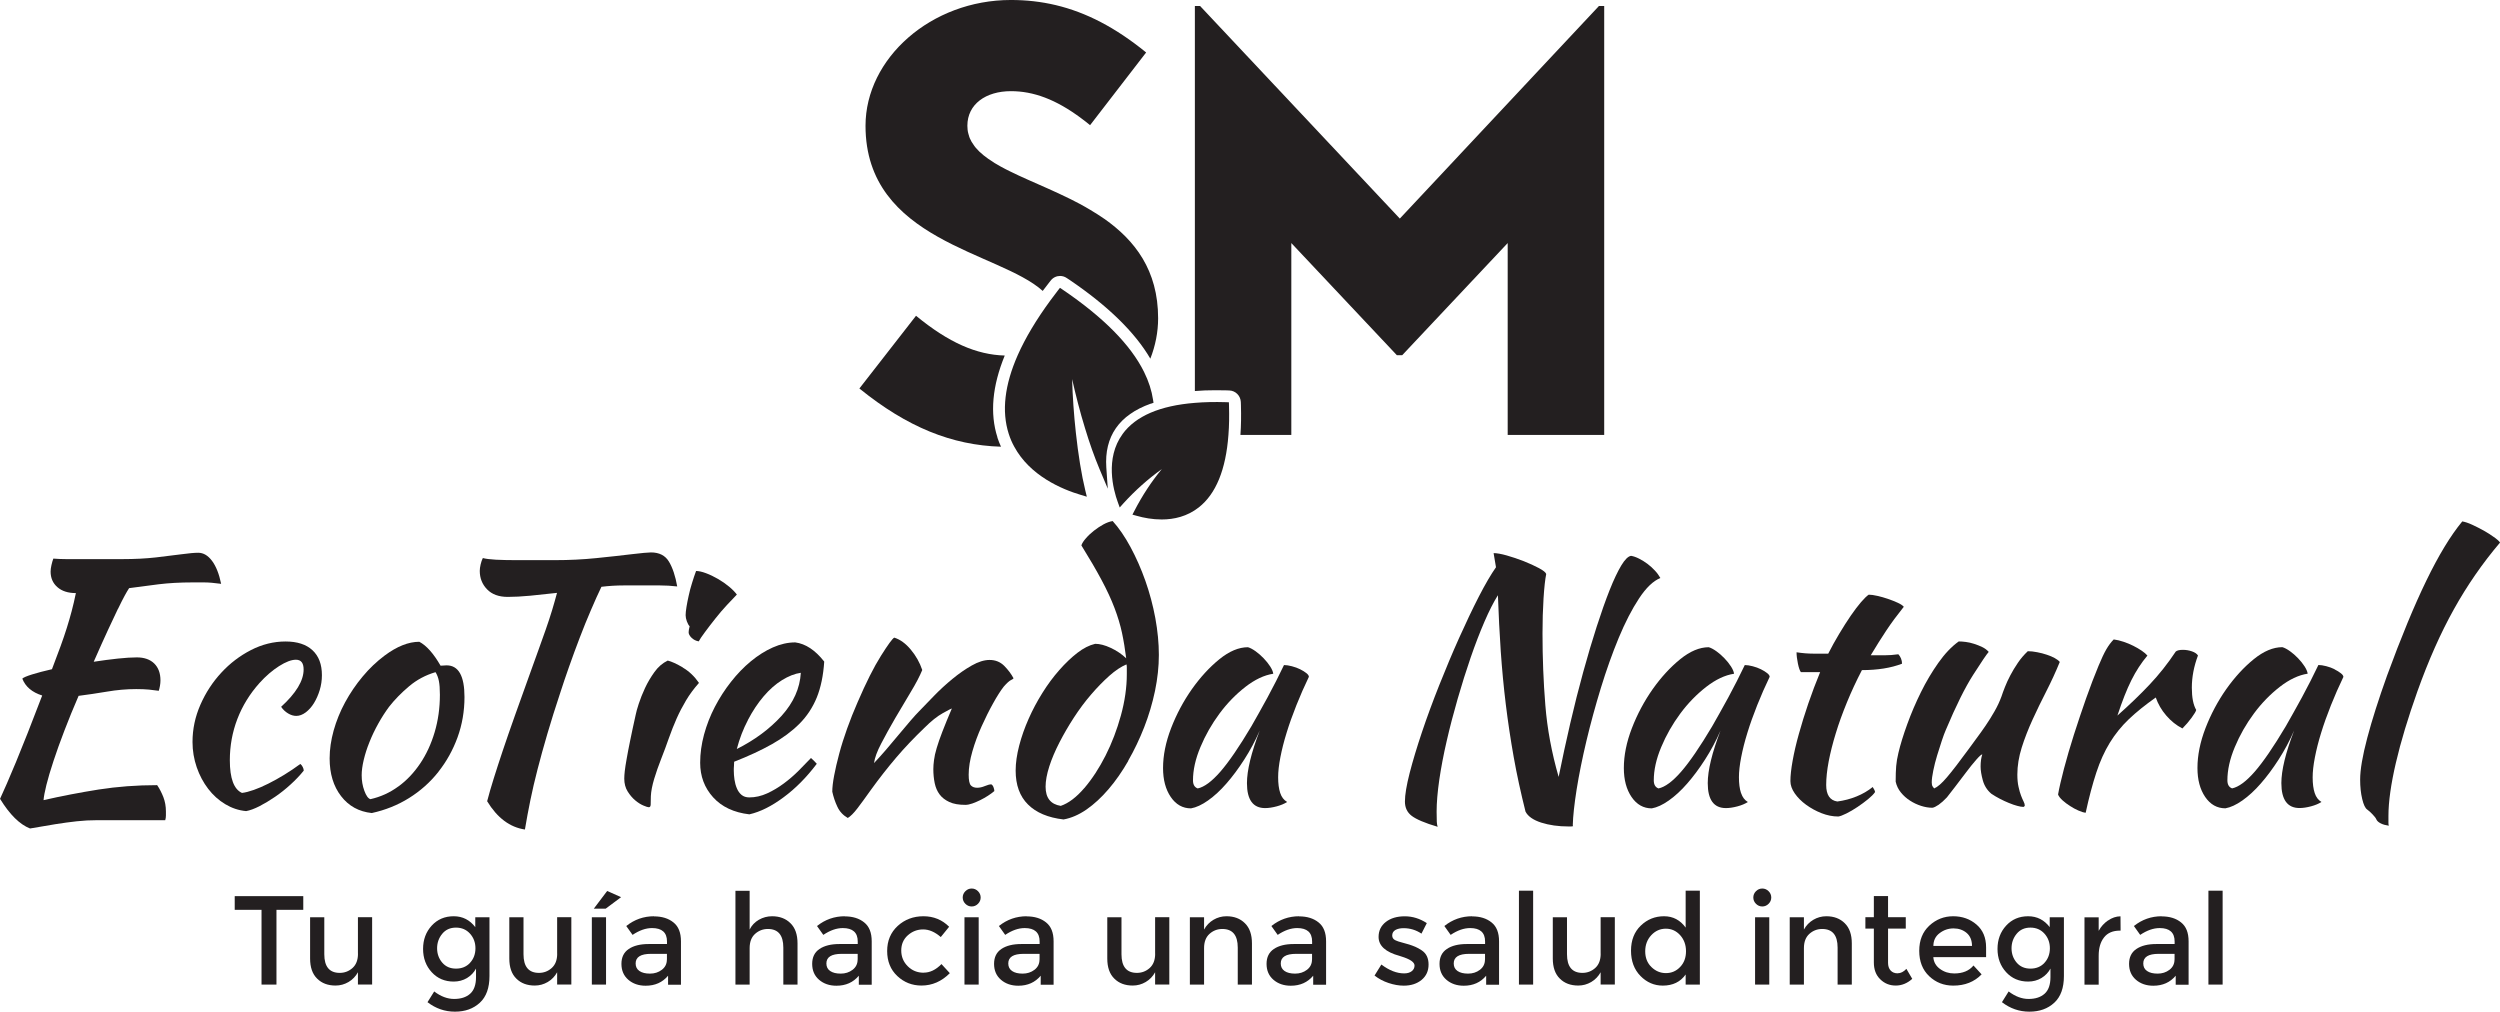<svg xmlns="http://www.w3.org/2000/svg" id="Layer_2" data-name="Layer 2" viewBox="0 0 440.11 178.1"><defs><style>      .cls-1, .cls-2 {        fill: #231f20;      }      .cls-2 {        fill-rule: evenodd;      }    </style></defs><g id="Layer_1-2" data-name="Layer 1"><g><path class="cls-2" d="M20.77,107.2c.47-.98.86-1.75,1.16-2.3.3-.55.56-1,.8-1.36,1.66-.23,3.39-.46,5.19-.68,1.8-.22,3.79-.33,5.96-.33h2.05c.77,0,1.77.08,3,.25-.36-1.74-.89-3.09-1.6-4.04-.71-.95-1.52-1.43-2.43-1.43-.67,0-1.64.09-2.91.26-1.27.17-2.78.36-4.54.56-1.76.2-3.73.3-5.9.3h-9.88c-.73,0-1.49-.03-2.28-.09-.12.32-.23.7-.33,1.14-.1.44-.15.82-.15,1.14,0,1.12.39,2.04,1.19,2.74.79.7,1.88,1.05,3.26,1.05-.24,1.15-.48,2.21-.74,3.17-.26.97-.54,1.96-.86,2.97-.32,1.01-.68,2.09-1.1,3.23-.42,1.15-.92,2.49-1.51,4.03-1.38.32-2.55.62-3.5.92-.95.3-1.52.54-1.72.74.55,1.42,1.72,2.41,3.5,2.97-1.86,4.87-3.39,8.77-4.6,11.68-1.21,2.91-2.15,5.08-2.82,6.51,1.7,2.77,3.46,4.51,5.28,5.22,1.66-.29,3.15-.55,4.48-.76,1.32-.21,2.58-.38,3.77-.51,1.19-.13,2.36-.19,3.53-.19h12.02c.08-.27.12-.54.12-.81v-.75c0-.88-.15-1.71-.44-2.48-.3-.77-.66-1.48-1.1-2.13-3.6,0-7.03.26-10.3.77-3.26.52-6.5,1.14-9.7,1.87.04-.59.21-1.48.5-2.67.3-1.19.71-2.6,1.25-4.22.53-1.63,1.18-3.42,1.93-5.38.75-1.96,1.58-3.99,2.49-6.09,1.58-.2,3.24-.45,4.98-.74,1.74-.3,3.46-.45,5.16-.45.87,0,1.62.03,2.25.09.63.06,1.21.13,1.72.21.08-.24.15-.52.21-.86.06-.34.09-.66.09-.98,0-1.26-.37-2.25-1.1-2.97-.73-.71-1.75-1.07-3.06-1.07-.91,0-2.03.07-3.35.21-1.33.14-2.74.33-4.24.56.99-2.25,1.83-4.12,2.52-5.61.69-1.5,1.28-2.74,1.75-3.72Z"></path><path class="cls-2" d="M49.49,124.43c.32.47.72.86,1.22,1.16.49.3.98.44,1.45.44.55,0,1.11-.21,1.66-.62.55-.42,1.04-.96,1.45-1.63.41-.67.75-1.43,1.01-2.28.26-.85.39-1.73.39-2.64,0-1.9-.55-3.36-1.66-4.39-1.11-1.03-2.69-1.54-4.75-1.54s-4.12.5-6.08,1.51c-1.96,1.01-3.7,2.33-5.22,3.98-1.52,1.64-2.75,3.52-3.68,5.64-.93,2.12-1.39,4.3-1.39,6.56,0,1.54.25,3.03.74,4.45.49,1.42,1.17,2.69,2.02,3.8.85,1.11,1.85,2.01,3,2.7,1.15.69,2.37,1.1,3.68,1.22.67-.12,1.45-.41,2.34-.86.89-.46,1.81-1.01,2.76-1.66.95-.65,1.86-1.37,2.73-2.17.87-.79,1.64-1.6,2.31-2.43,0-.2-.06-.42-.18-.65-.12-.24-.26-.41-.42-.53-.91.67-1.85,1.31-2.82,1.9-.97.59-1.91,1.12-2.82,1.57-.91.46-1.76.82-2.55,1.1-.79.28-1.48.46-2.08.53-1.42-.63-2.14-2.55-2.14-5.76,0-2.53.44-4.95,1.33-7.27.89-2.31,2.19-4.42,3.89-6.32,1.11-1.23,2.25-2.21,3.44-2.97,1.19-.75,2.17-1.13,2.97-1.13.91,0,1.36.57,1.36,1.72,0,1.98-1.33,4.17-3.98,6.59Z"></path><path class="cls-2" d="M77.17,135.88c1.44-1.82,2.57-3.85,3.38-6.08.81-2.23,1.22-4.6,1.22-7.09,0-3.72-1.05-5.58-3.15-5.58-.2,0-.38.01-.53.03-.16.02-.34.03-.53.03-1.23-2.14-2.47-3.54-3.74-4.21-1.9,0-3.94.81-6.11,2.43-1.38,1.03-2.67,2.25-3.86,3.68-1.19,1.42-2.22,2.94-3.09,4.54-.87,1.6-1.54,3.26-2.02,4.96-.47,1.7-.71,3.34-.71,4.92,0,2.69.67,4.91,2.02,6.65,1.34,1.74,3.14,2.73,5.4,2.97,2.37-.52,4.56-1.39,6.56-2.64,2-1.25,3.72-2.78,5.16-4.6ZM70.11,138.46c-1.48,1.09-3.12,1.83-4.9,2.23-.4-.12-.75-.61-1.07-1.48-.32-.87-.47-1.78-.47-2.73,0-.79.12-1.69.36-2.7.24-1.01.57-2.06,1.01-3.14.43-1.09.95-2.17,1.54-3.23.59-1.07,1.23-2.06,1.9-2.97.99-1.27,2.17-2.47,3.53-3.62,1.36-1.15,2.92-1.98,4.66-2.49.28.44.47.95.59,1.54.12.59.18,1.4.18,2.43,0,2.33-.31,4.53-.92,6.59-.61,2.06-1.46,3.9-2.55,5.52-1.09,1.62-2.37,2.98-3.86,4.06Z"></path><path class="cls-2" d="M109.75,103.06h6.41c1.01,0,2.03.06,3.06.18-.32-1.82-.8-3.27-1.45-4.36-.65-1.09-1.71-1.63-3.17-1.63-.51,0-1.66.11-3.44.32-1.78.22-3.84.44-6.17.68-2.33.24-4.78.36-7.33.36h-6.85c-1.35,0-2.52-.03-3.53-.08-1.01-.06-1.77-.15-2.28-.29-.16.32-.29.7-.39,1.13-.1.44-.15.81-.15,1.13,0,1.27.42,2.35,1.28,3.24.85.89,2.07,1.34,3.65,1.34,1.15,0,2.46-.07,3.95-.21,1.48-.14,3.06-.31,4.72-.5-.24.91-.53,1.92-.86,3.03-.34,1.11-.71,2.25-1.13,3.44-.42,1.19-.84,2.38-1.28,3.59-.44,1.21-.85,2.36-1.25,3.47-1.07,2.97-2.02,5.62-2.85,7.95-.83,2.33-1.55,4.42-2.17,6.26-.61,1.84-1.15,3.48-1.6,4.93-.45,1.44-.84,2.78-1.16,4.01,1.78,2.93,4,4.59,6.65,4.98.28-1.67.59-3.37.95-5.12s.78-3.58,1.28-5.5c.49-1.92,1.07-4,1.72-6.22.65-2.22,1.41-4.64,2.28-7.26.43-1.35.95-2.87,1.54-4.55.59-1.69,1.22-3.38,1.87-5.09.65-1.71,1.31-3.34,1.99-4.91.67-1.57,1.28-2.92,1.84-4.08,1.31-.16,2.6-.24,3.89-.24Z"></path><path class="cls-2" d="M121.41,110.24c-.12.47-.18.83-.18,1.07,0,.32.18.64.53.98.36.34.77.54,1.25.62.16-.32.51-.85,1.07-1.6.55-.75,1.17-1.55,1.84-2.4.67-.85,1.36-1.66,2.08-2.43.71-.77,1.28-1.37,1.72-1.81-.32-.43-.77-.9-1.36-1.39-.59-.49-1.25-.95-1.96-1.36-.71-.41-1.41-.75-2.11-1.01-.69-.26-1.28-.39-1.75-.39-.24.63-.47,1.34-.71,2.11-.24.77-.44,1.51-.59,2.23-.16.71-.29,1.38-.39,1.99-.1.61-.15,1.1-.15,1.45,0,.32.07.67.21,1.07.14.4.31.69.5.89Z"></path><path class="cls-2" d="M120.22,117.51c-1.11-.65-2-1.06-2.67-1.22-.91.44-1.69,1.11-2.34,2.02-.65.91-1.21,1.85-1.66,2.82-.45.97-.82,1.89-1.1,2.76-.28.87-.46,1.5-.53,1.9-.4,1.78-.72,3.3-.98,4.57-.26,1.27-.47,2.34-.62,3.23-.16.89-.27,1.6-.33,2.14-.06.53-.09.98-.09,1.34,0,.87.2,1.62.59,2.25.39.63.84,1.16,1.33,1.57.49.42.98.72,1.45.92.47.2.79.3.95.3.2,0,.31-.15.33-.44.02-.3.03-.8.03-1.51.04-.87.24-1.89.59-3.06.36-1.17.75-2.3,1.19-3.41.51-1.31.98-2.55,1.39-3.74.42-1.19.87-2.33,1.36-3.44.49-1.11,1.05-2.17,1.66-3.2.61-1.03,1.37-2.06,2.28-3.09-.79-1.15-1.74-2.05-2.85-2.7Z"></path><path class="cls-2" d="M142.77,133.44c-.63.67-1.36,1.42-2.17,2.23-.81.81-1.68,1.56-2.61,2.25-.93.69-1.91,1.28-2.94,1.75-1.03.47-2.08.71-3.14.71-.55,0-1.01-.15-1.36-.44-.36-.3-.63-.68-.83-1.16-.2-.47-.34-.99-.42-1.54-.08-.55-.12-1.09-.12-1.6,0-.28,0-.54.03-.8.02-.26.03-.5.03-.74,2.53-.99,4.75-2.02,6.65-3.09,1.9-1.07,3.51-2.26,4.84-3.59,1.32-1.32,2.34-2.87,3.06-4.63.71-1.76,1.15-3.87,1.31-6.32-1.58-2.02-3.28-3.14-5.1-3.38-1.31,0-2.62.3-3.95.89-1.33.59-2.61,1.4-3.86,2.43-1.25,1.03-2.41,2.23-3.5,3.62-1.09,1.38-2.04,2.86-2.85,4.42-.81,1.56-1.44,3.18-1.9,4.87-.45,1.68-.68,3.33-.68,4.96,0,2.37.76,4.4,2.28,6.08,1.52,1.68,3.65,2.68,6.38,3,1.9-.43,3.91-1.43,6.02-3,2.12-1.56,4.06-3.53,5.85-5.9-.28-.32-.61-.65-1.01-1.01ZM131.67,126.74c.83-1.58,1.75-2.97,2.76-4.15,1.01-1.19,2.09-2.14,3.23-2.85,1.15-.71,2.25-1.15,3.32-1.3-.16,2.73-1.29,5.25-3.38,7.57-2.1,2.31-4.73,4.26-7.89,5.85.47-1.82,1.13-3.52,1.96-5.1Z"></path><path class="cls-2" d="M174.9,138.58c-.1-.26-.23-.42-.39-.5-.28,0-.65.1-1.13.3-.47.2-.93.3-1.36.3-.47,0-.84-.14-1.1-.41-.26-.28-.39-.91-.39-1.9,0-1.23.22-2.59.65-4.09.43-1.5.98-2.98,1.63-4.42.65-1.44,1.32-2.79,2.02-4.04.69-1.25,1.31-2.22,1.87-2.94.55-.63.98-1.02,1.28-1.16.3-.14.44-.25.44-.33-.4-.75-.94-1.47-1.63-2.17-.69-.69-1.55-1.04-2.58-1.04-.95,0-2,.33-3.14.98-1.15.65-2.28,1.44-3.41,2.37-1.13.93-2.21,1.92-3.23,2.97-1.03,1.05-1.92,1.97-2.67,2.76-.36.36-.85.9-1.48,1.63-.63.73-1.32,1.54-2.05,2.43-.73.89-1.48,1.78-2.25,2.67-.77.89-1.47,1.67-2.11,2.34.12-.91.54-2.07,1.28-3.47.73-1.4,1.55-2.89,2.46-4.45.91-1.56,1.82-3.1,2.73-4.6.91-1.5,1.58-2.79,2.02-3.86-.44-1.31-1.11-2.5-2.02-3.59-.91-1.09-1.88-1.79-2.91-2.11-.32.16-1.1,1.23-2.34,3.2-1.25,1.98-2.62,4.71-4.12,8.19-.67,1.54-1.29,3.08-1.84,4.63-.55,1.54-1.02,3.02-1.39,4.42-.38,1.4-.67,2.68-.89,3.83-.22,1.15-.33,2.1-.33,2.85.2.91.49,1.79.89,2.64.39.85,1.01,1.51,1.84,1.99.47-.28,1.04-.84,1.69-1.69.65-.85,1.41-1.89,2.28-3.12,1.54-2.14,3.06-4.07,4.54-5.81,1.48-1.74,3.15-3.5,5.01-5.28,1.15-1.15,2.21-2,3.2-2.55.99-.55,1.52-.83,1.6-.83-.67,1.58-1.23,2.94-1.66,4.06-.44,1.13-.77,2.1-1.01,2.91-.24.81-.4,1.51-.47,2.11-.08.59-.12,1.13-.12,1.6,0,.87.08,1.69.24,2.46.16.77.44,1.43.86,1.99.41.56.99,1,1.72,1.34.73.34,1.67.5,2.82.5.36,0,.76-.08,1.22-.24.45-.16.92-.36,1.39-.59.48-.24.93-.49,1.36-.77.43-.28.81-.55,1.13-.83,0-.2-.05-.42-.15-.68Z"></path><path class="cls-2" d="M198.61,133.92c1.07-1.86,2.01-3.83,2.82-5.9.81-2.08,1.44-4.2,1.9-6.38.45-2.17.68-4.29.68-6.35s-.21-4.21-.62-6.47c-.42-2.25-1-4.44-1.75-6.56-.75-2.12-1.62-4.09-2.61-5.93-.99-1.84-2.04-3.37-3.15-4.6-.51.08-1.06.28-1.63.59-.57.32-1.13.68-1.66,1.1-.53.42-1.01.86-1.42,1.34-.42.47-.68.89-.8,1.25,1.42,2.29,2.61,4.33,3.56,6.11.95,1.78,1.71,3.42,2.28,4.93.57,1.5,1.01,2.96,1.31,4.36.3,1.4.54,2.9.74,4.48-.79-.75-1.7-1.36-2.73-1.84-1.03-.48-1.94-.71-2.73-.71-1.03.24-2.08.77-3.15,1.6-1.07.83-2.13,1.84-3.17,3.03-1.05,1.19-2.04,2.52-2.97,4.01-.93,1.48-1.74,3.01-2.43,4.57-.69,1.56-1.25,3.14-1.66,4.72-.41,1.58-.62,3.05-.62,4.39,0,2.53.72,4.52,2.17,5.96,1.44,1.44,3.53,2.32,6.26,2.64,1.34-.24,2.69-.82,4.04-1.75,1.34-.93,2.64-2.13,3.89-3.59,1.25-1.46,2.4-3.12,3.47-4.98ZM190.89,138.73c-1.39,1.62-2.77,2.67-4.15,3.14-1.78-.28-2.67-1.4-2.67-3.38,0-1.03.22-2.21.65-3.56.43-1.34,1.03-2.75,1.78-4.21.75-1.46,1.6-2.93,2.55-4.39.95-1.46,1.96-2.82,3.03-4.06,1.07-1.25,2.14-2.34,3.2-3.29,1.07-.95,2.08-1.62,3.03-2.02.04.16.06.32.06.47v1.25c0,2.33-.35,4.76-1.04,7.27-.69,2.51-1.59,4.87-2.7,7.06-1.11,2.19-2.35,4.1-3.74,5.73Z"></path><path class="cls-2" d="M226.56,141.16c-.55-.32-.95-.84-1.19-1.57-.24-.73-.36-1.65-.36-2.76,0-.99.13-2.16.39-3.5.26-1.34.62-2.79,1.1-4.33.47-1.54,1.05-3.15,1.72-4.84.67-1.68,1.4-3.35,2.2-5.01,0-.2-.15-.42-.44-.65-.3-.24-.66-.46-1.1-.68-.44-.22-.92-.39-1.45-.53-.53-.14-1-.21-1.39-.21-.44.91-.9,1.85-1.39,2.82-.5.97-1,1.93-1.51,2.88-.51.95-1.02,1.86-1.51,2.73-.49.87-.94,1.66-1.34,2.37-2.14,3.6-3.96,6.26-5.46,7.98-1.5,1.72-2.83,2.7-3.98,2.94-.55-.2-.83-.67-.83-1.42,0-1.81.43-3.77,1.31-5.86.87-2.09,1.99-4.05,3.35-5.89,1.36-1.84,2.89-3.4,4.57-4.71,1.68-1.3,3.31-2.07,4.9-2.31-.04-.35-.22-.78-.53-1.27-.32-.49-.7-.98-1.16-1.45-.45-.47-.93-.89-1.42-1.24-.49-.35-.94-.59-1.34-.71-1.62,0-3.3.71-5.04,2.12-1.74,1.41-3.35,3.17-4.84,5.27-1.48,2.11-2.7,4.39-3.65,6.85-.95,2.46-1.42,4.81-1.42,7.03,0,2.07.45,3.76,1.36,5.1.91,1.33,2.1,2,3.56,2,.91-.16,1.91-.62,3-1.39,1.09-.77,2.17-1.76,3.23-2.98,1.07-1.22,2.12-2.63,3.14-4.22,1.03-1.6,1.94-3.3,2.73-5.11-1.5,3.92-2.25,7-2.25,9.26,0,2.93,1.07,4.39,3.2,4.39.59,0,1.27-.1,2.02-.3.75-.2,1.36-.46,1.84-.77Z"></path><path class="cls-2" d="M292.3,101.76c-.24-.43-.55-.87-.95-1.3-.4-.43-.83-.83-1.31-1.19-.48-.36-.97-.66-1.48-.92-.51-.26-.99-.43-1.42-.5-.51.08-1.09.64-1.72,1.69-.63,1.05-1.32,2.49-2.05,4.33-.73,1.84-1.49,3.99-2.28,6.44-.79,2.45-1.58,5.11-2.37,7.98-.79,2.87-1.55,5.87-2.28,9.02-.73,3.14-1.41,6.3-2.05,9.46-1.23-4.27-2.01-8.47-2.34-12.61-.34-4.13-.5-8.36-.5-12.67,0-2.17.06-4.22.18-6.14.12-1.92.28-3.35.47-4.3-.08-.28-.5-.62-1.28-1.04-.77-.41-1.66-.82-2.67-1.22-1.01-.39-2.01-.73-3-1.01-.99-.28-1.76-.41-2.31-.41l.42,2.49c-.87,1.23-1.87,2.94-3,5.13-1.13,2.2-2.28,4.62-3.47,7.27-1.19,2.65-2.35,5.42-3.5,8.31-1.15,2.89-2.17,5.66-3.06,8.31-.89,2.65-1.61,5.05-2.17,7.21-.55,2.16-.83,3.83-.83,5.01,0,1.07.39,1.91,1.19,2.52.79.61,2.31,1.26,4.57,1.93-.08-.24-.13-.53-.15-.89-.02-.36-.03-.95-.03-1.78,0-1.58.16-3.45.47-5.61.32-2.16.75-4.44,1.31-6.85.55-2.41,1.2-4.89,1.93-7.42.73-2.53,1.49-4.94,2.28-7.24.79-2.29,1.6-4.4,2.43-6.32.83-1.92,1.62-3.47,2.37-4.66.12,3.44.29,6.74.5,9.88.22,3.14.51,6.26.89,9.35.38,3.09.84,6.17,1.39,9.26.55,3.09,1.25,6.29,2.08,9.61.43.83,1.35,1.47,2.76,1.93,1.4.45,3.02.68,4.84.68h.39c.14,0,.27-.02.39-.06-.04-.04-.06-.1-.06-.18.04-1.58.27-3.68.68-6.29.42-2.61.99-5.45,1.72-8.52.73-3.07,1.58-6.18,2.55-9.35.97-3.16,2.02-6.1,3.14-8.81,1.13-2.71,2.31-5.01,3.56-6.91,1.25-1.9,2.5-3.1,3.77-3.62Z"></path><path class="cls-2" d="M306.49,139.59c-.24-.73-.36-1.65-.36-2.76,0-.99.13-2.16.39-3.5.26-1.34.62-2.79,1.1-4.33.47-1.54,1.05-3.15,1.72-4.84.67-1.68,1.4-3.35,2.2-5.01,0-.2-.15-.42-.44-.65-.3-.24-.66-.46-1.1-.68-.44-.22-.92-.39-1.45-.53-.53-.14-1-.21-1.39-.21-.44.91-.9,1.85-1.39,2.82-.5.97-1,1.93-1.51,2.88-.51.95-1.02,1.86-1.51,2.73-.49.87-.94,1.66-1.34,2.37-2.14,3.6-3.96,6.26-5.46,7.98-1.5,1.72-2.83,2.7-3.98,2.94-.55-.2-.83-.67-.83-1.42,0-1.81.43-3.77,1.31-5.86.87-2.09,1.99-4.05,3.35-5.89,1.36-1.84,2.89-3.4,4.57-4.71,1.68-1.3,3.31-2.07,4.9-2.31-.04-.35-.22-.78-.53-1.27-.32-.49-.7-.98-1.16-1.45-.45-.47-.93-.89-1.42-1.24-.49-.35-.94-.59-1.34-.71-1.62,0-3.3.71-5.04,2.12-1.74,1.41-3.35,3.17-4.84,5.27-1.48,2.11-2.7,4.39-3.65,6.85-.95,2.46-1.42,4.81-1.42,7.03,0,2.07.45,3.76,1.36,5.1.91,1.33,2.1,2,3.56,2,.91-.16,1.91-.62,3-1.39,1.09-.77,2.17-1.76,3.23-2.98,1.07-1.22,2.12-2.63,3.14-4.22,1.03-1.6,1.94-3.3,2.73-5.11-1.5,3.92-2.25,7-2.25,9.26,0,2.93,1.07,4.39,3.2,4.39.59,0,1.27-.1,2.02-.3.75-.2,1.36-.46,1.84-.77-.55-.32-.95-.84-1.19-1.57Z"></path><path class="cls-2" d="M330.1,139.44c-.04-.24-.18-.53-.42-.89-.83.67-1.78,1.23-2.85,1.66-1.07.44-2.2.73-3.38.89-1.31-.2-1.96-1.17-1.96-2.91,0-1.23.15-2.62.44-4.16.3-1.55.71-3.19,1.25-4.94.53-1.75,1.19-3.56,1.96-5.44.77-1.88,1.65-3.78,2.64-5.68,2.77,0,5.12-.38,7.06-1.13,0-.32-.06-.62-.18-.92-.12-.3-.28-.54-.47-.74-.83.12-1.65.18-2.46.18h-2.4c.99-1.65,1.91-3.11,2.76-4.39.85-1.28,1.87-2.66,3.06-4.15-.2-.24-.55-.47-1.07-.71-.51-.24-1.09-.46-1.72-.68-.63-.22-1.26-.39-1.87-.53-.61-.14-1.12-.21-1.51-.21-.32.2-.76.63-1.34,1.29-.57.67-1.19,1.48-1.84,2.43-.65.96-1.33,2.01-2.02,3.17-.69,1.15-1.34,2.32-1.93,3.49h-2.61c-.95,0-1.94-.08-2.97-.24,0,.55.08,1.22.24,1.99.16.77.34,1.28.53,1.51h3.38c-.75,1.82-1.44,3.66-2.08,5.52-.63,1.86-1.19,3.64-1.66,5.35-.48,1.7-.84,3.28-1.1,4.72-.26,1.45-.39,2.64-.39,3.59,0,.71.26,1.44.77,2.17.51.73,1.18,1.4,1.99,1.99.81.59,1.71,1.09,2.7,1.48.99.39,1.98.59,2.97.59.32-.04.79-.22,1.42-.53.63-.31,1.29-.7,1.96-1.15.67-.45,1.3-.91,1.87-1.38.57-.47.98-.88,1.22-1.24Z"></path><path class="cls-2" d="M353.69,141.37c.53.22,1.02.39,1.45.5.43.12.79.18,1.07.18.04,0,.08-.02.12-.06.08-.08.12-.14.12-.18,0-.2-.07-.43-.21-.71-.14-.28-.29-.62-.45-1.04-.16-.41-.31-.93-.44-1.54-.14-.61-.21-1.33-.21-2.17,0-1.54.26-3.12.77-4.75.51-1.62,1.15-3.25,1.9-4.9.75-1.64,1.56-3.31,2.43-5.01.87-1.7,1.66-3.42,2.37-5.16-.2-.24-.5-.47-.89-.68-.4-.22-.86-.42-1.39-.59-.53-.18-1.1-.33-1.69-.44-.59-.12-1.15-.18-1.66-.18-.67.63-1.26,1.32-1.75,2.05-.5.73-.93,1.45-1.31,2.17-.38.71-.69,1.39-.95,2.05-.26.65-.47,1.22-.62,1.69-.32.87-.72,1.74-1.22,2.61-.49.87-1.02,1.71-1.57,2.52-.55.81-1.1,1.57-1.63,2.28-.53.71-1,1.35-1.39,1.9-1.62,2.22-2.89,3.86-3.8,4.93-.91,1.07-1.66,1.72-2.25,1.96-.08-.08-.17-.2-.27-.36-.1-.16-.15-.39-.15-.71,0-.51.09-1.21.27-2.08.18-.87.4-1.76.68-2.67.28-.91.55-1.78.83-2.61.28-.83.51-1.46.71-1.9,1.78-4.23,3.39-7.48,4.84-9.73,1.44-2.25,2.34-3.58,2.7-3.98-.32-.36-.7-.64-1.16-.86-.46-.22-.93-.4-1.42-.56-.5-.16-.98-.27-1.45-.33-.48-.06-.89-.09-1.25-.09-1.27.91-2.46,2.17-3.59,3.77-1.13,1.6-2.15,3.32-3.06,5.16-.91,1.84-1.71,3.71-2.4,5.61-.69,1.9-1.22,3.6-1.57,5.1-.2.83-.33,1.6-.39,2.31-.06.71-.09,1.62-.09,2.73.16.72.46,1.35.92,1.91.45.56.99,1.04,1.6,1.43.61.4,1.27.71,1.96.93.69.22,1.35.33,1.99.33.28-.04.64-.22,1.1-.53.45-.32.94-.75,1.45-1.3.32-.39.79-1,1.42-1.83.63-.83,1.28-1.68,1.93-2.54.65-.87,1.26-1.62,1.81-2.25.55-.63.91-.95,1.07-.95-.2.59-.3,1.31-.3,2.14,0,.67.13,1.48.39,2.43.26.95.76,1.74,1.51,2.37.47.32.98.61,1.51.89.53.28,1.07.52,1.6.74Z"></path><path class="cls-2" d="M386.95,115.41c-.2-.32-.55-.56-1.07-.74-.51-.18-1.05-.27-1.6-.27-.59,0-1.01.1-1.25.3-1.42,2.14-2.96,4.07-4.6,5.81-1.64,1.74-3.53,3.56-5.67,5.46.83-2.53,1.65-4.61,2.46-6.23.81-1.62,1.75-3.06,2.82-4.33-.24-.28-.57-.56-1.01-.86-.44-.3-.93-.58-1.48-.86-.55-.28-1.13-.51-1.72-.71-.59-.2-1.17-.34-1.72-.41-.47.47-.91,1.06-1.31,1.75-.4.69-.85,1.65-1.36,2.88-.71,1.7-1.44,3.62-2.2,5.76-.75,2.14-1.46,4.26-2.14,6.38-.67,2.12-1.26,4.11-1.75,5.99-.49,1.88-.84,3.39-1.04,4.54.12.32.38.65.77,1.01.39.36.84.69,1.33,1.01.49.32.99.58,1.48.8.49.22.92.35,1.28.39.59-2.73,1.22-5.08,1.87-7.06.65-1.98,1.44-3.73,2.37-5.25.93-1.52,2.05-2.91,3.35-4.15,1.31-1.25,2.89-2.52,4.75-3.83.4,1.15,1.01,2.21,1.84,3.17.83.97,1.78,1.73,2.85,2.28.59-.59,1.14-1.23,1.63-1.9.49-.67.76-1.13.8-1.36-.51-.87-.77-2.17-.77-3.92,0-1.86.36-3.74,1.07-5.64Z"></path><path class="cls-2" d="M410.98,117.81c-.44-.22-.92-.39-1.45-.53-.53-.14-1-.21-1.39-.21-.44.91-.9,1.85-1.39,2.82-.5.97-1,1.93-1.51,2.88-.51.95-1.02,1.86-1.51,2.73-.49.87-.94,1.66-1.34,2.37-2.14,3.6-3.96,6.26-5.46,7.98-1.5,1.72-2.83,2.7-3.98,2.94-.55-.2-.83-.67-.83-1.42,0-1.81.43-3.77,1.31-5.86.87-2.09,1.99-4.05,3.35-5.89,1.36-1.84,2.89-3.4,4.57-4.71,1.68-1.3,3.31-2.07,4.9-2.31-.04-.35-.22-.78-.53-1.27-.32-.49-.7-.98-1.16-1.45-.45-.47-.93-.89-1.42-1.24-.49-.35-.94-.59-1.34-.71-1.62,0-3.3.71-5.04,2.12-1.74,1.41-3.35,3.17-4.84,5.27-1.48,2.11-2.7,4.39-3.65,6.85-.95,2.46-1.42,4.81-1.42,7.03,0,2.07.45,3.76,1.36,5.1.91,1.33,2.1,2,3.56,2,.91-.16,1.91-.62,3-1.39,1.09-.77,2.17-1.76,3.23-2.98,1.07-1.22,2.12-2.63,3.14-4.22,1.03-1.6,1.94-3.3,2.73-5.11-1.5,3.92-2.25,7-2.25,9.26,0,2.93,1.07,4.39,3.2,4.39.59,0,1.27-.1,2.02-.3.75-.2,1.36-.46,1.84-.77-.55-.32-.95-.84-1.19-1.57-.24-.73-.36-1.65-.36-2.76,0-.99.13-2.16.39-3.5.26-1.34.62-2.79,1.1-4.33.47-1.54,1.05-3.15,1.72-4.84.67-1.68,1.4-3.35,2.2-5.01,0-.2-.15-.42-.45-.65-.3-.24-.66-.46-1.1-.68Z"></path><path class="cls-2" d="M439.08,94.58c-.53-.39-1.14-.78-1.81-1.16-.67-.37-1.36-.72-2.05-1.04-.69-.32-1.28-.51-1.75-.59-2.06,2.49-4.16,5.96-6.32,10.41-2.16,4.45-4.46,10.02-6.91,16.7-1.5,4.19-2.67,7.86-3.5,11.01-.83,3.14-1.25,5.59-1.25,7.33,0,1.27.12,2.4.36,3.41.24,1.01.53,1.63.89,1.87.28.2.59.48.95.86.36.37.57.66.65.86.12.28.38.51.77.71.39.2.87.33,1.42.41-.04-.16-.06-.32-.06-.47v-1.25c0-2.49.44-5.61,1.31-9.35.87-3.74,2.14-7.94,3.8-12.61,1.94-5.42,4.07-10.23,6.41-14.42,2.33-4.19,5.04-8.11,8.13-11.75-.16-.24-.5-.55-1.04-.95Z"></path><path class="cls-2" d="M175.6,77.01c-1.36-4.21-.92-9.04,1.28-14.42-4.96-.14-9.84-2.25-15.62-7l-9.97,12.8c8.41,6.81,16.28,9.99,24.93,10.25-.24-.52-.45-1.06-.64-1.63Z"></path><path class="cls-2" d="M183.56,51.22c.35-.45.69-.91,1.05-1.37l.36-.46c.41-.53,1.02-.81,1.65-.81.41,0,.82.12,1.18.37l.49.32c6.75,4.58,11.51,9.23,14.22,13.87.88-2.25,1.37-4.65,1.37-7.11,0-8.48-4.11-13.73-9.45-17.49-.82-.56-1.65-1.1-2.52-1.61-.59-.36-1.21-.7-1.83-1.04-.51-.26-1.02-.53-1.55-.8-.1-.04-.2-.1-.31-.15-.63-.31-1.25-.61-1.88-.9-.61-.28-1.24-.57-1.87-.85-2.37-1.06-4.67-2.03-6.7-3.04-.26-.12-.5-.24-.72-.36-.6-.31-1.19-.63-1.73-.96-.15-.09-.3-.16-.43-.27-1.26-.78-2.32-1.61-3.1-2.53-.09-.11-.17-.2-.25-.32-.18-.25-.35-.5-.5-.75-.08-.12-.13-.24-.18-.36-.09-.16-.16-.32-.22-.5-.06-.16-.11-.32-.15-.51-.08-.24-.12-.49-.15-.75-.03-.23-.04-.46-.04-.7,0-3.8,3.25-6.09,7.67-6.09,3.94,0,7.91,1.43,12.41,4.8.5.37,1,.75,1.52,1.19h0s9.87-12.8,9.87-12.8c-5.39-4.4-10.58-7.07-15.92-8.34-2.57-.61-5.19-.9-7.88-.9-14.07,0-25.6,10.28-25.6,22.14,0,20.3,23.54,22.13,31.2,29.08Z"></path><path class="cls-2" d="M215.83,68.72l.58.02c1.1.03,1.98.93,2.03,2.03l.02.58c.05,1.85.03,3.59-.09,5.22h8.96v-33.78l18.58,19.74h.94l18.57-19.74v33.78h16.99V1.06h-.93l-35.05,37.42L211.27,1.06h-.92v67.78c1.14-.1,2.35-.14,3.61-.14.6,0,1.22,0,1.85.02Z"></path><polygon class="cls-2" points="41.32 160.17 46.04 160.17 46.04 173.33 48.67 173.33 48.67 160.17 53.39 160.17 53.39 157.76 41.32 157.76 41.32 160.17"></polygon><path class="cls-2" d="M63.02,167.9c0,1.1-.32,1.93-.96,2.51-.64.57-1.39.86-2.25.86-1.81,0-2.72-1.09-2.72-3.28v-6.51h-2.5v7.26c0,1.55.41,2.73,1.24,3.54.82.82,1.9,1.22,3.24,1.22.82,0,1.58-.21,2.28-.62.71-.42,1.26-.99,1.66-1.72v2.16h2.5v-11.85h-2.5v6.42Z"></path><path class="cls-2" d="M83.69,163.24c-.98-1.29-2.25-1.94-3.82-1.94s-2.86.55-3.87,1.65c-1.01,1.1-1.52,2.47-1.52,4.1s.51,3,1.52,4.1c1.01,1.1,2.3,1.65,3.88,1.65.86,0,1.64-.21,2.33-.62.69-.42,1.22-.97,1.59-1.67v1.52c0,1.34-.35,2.31-1.04,2.92-.69.61-1.63.91-2.81.91s-2.35-.44-3.51-1.32l-1.18,1.89c1.44,1.11,3.05,1.67,4.83,1.67s3.24-.52,4.38-1.57c1.14-1.05,1.7-2.62,1.7-4.71v-10.34h-2.5v1.76ZM82.75,169.5c-.63.68-1.46,1.02-2.47,1.02s-1.83-.35-2.43-1.06c-.6-.71-.9-1.55-.9-2.52s.3-1.82.9-2.55c.6-.73,1.41-1.09,2.42-1.09s1.83.35,2.47,1.06c.64.71.96,1.57.96,2.58s-.32,1.87-.95,2.55Z"></path><path class="cls-2" d="M98.09,167.9c0,1.1-.32,1.93-.96,2.51-.64.57-1.39.86-2.25.86-1.81,0-2.72-1.09-2.72-3.28v-6.51h-2.5v7.26c0,1.55.41,2.73,1.24,3.54.82.82,1.9,1.22,3.24,1.22.82,0,1.58-.21,2.28-.62.71-.42,1.26-.99,1.66-1.72v2.16h2.5v-11.85h-2.5v6.42Z"></path><polygon class="cls-2" points="104.53 159.97 106.62 159.97 109.34 157.94 106.89 156.85 104.53 159.97"></polygon><rect class="cls-1" x="104.19" y="161.48" width="2.5" height="11.85"></rect><path class="cls-2" d="M115.15,161.3c-1.83,0-3.46.57-4.9,1.72l1.11,1.56c1.19-.8,2.33-1.2,3.43-1.2,1.75,0,2.63.79,2.63,2.36v.45h-3.23c-1.47,0-2.64.29-3.5.87-.86.58-1.29,1.45-1.29,2.62s.4,2.1,1.21,2.8c.81.7,1.83,1.05,3.06,1.05,1.65,0,2.96-.59,3.94-1.76v1.58h2.27v-7.64c0-1.52-.44-2.63-1.33-3.33-.88-.71-2.02-1.06-3.42-1.06ZM117.4,168.92c0,.76-.3,1.36-.89,1.81-.59.45-1.29.67-2.08.67s-1.41-.15-1.86-.46-.67-.75-.67-1.33c0-1.13.9-1.69,2.7-1.69h2.81v1Z"></path><path class="cls-2" d="M135.92,161.3c-.83,0-1.61.21-2.33.62-.72.42-1.26.99-1.62,1.72v-6.82h-2.5v16.51h2.5v-6.42c0-1.1.32-1.93.96-2.51.64-.57,1.39-.86,2.25-.86,1.81,0,2.72,1.09,2.72,3.28v6.51h2.5v-7.26c0-1.54-.41-2.73-1.24-3.54-.82-.82-1.9-1.23-3.24-1.23Z"></path><path class="cls-2" d="M148.73,161.3c-1.83,0-3.46.57-4.9,1.72l1.11,1.56c1.19-.8,2.33-1.2,3.43-1.2,1.75,0,2.63.79,2.63,2.36v.45h-3.23c-1.47,0-2.64.29-3.5.87-.86.58-1.29,1.45-1.29,2.62s.4,2.1,1.21,2.8c.81.7,1.83,1.05,3.06,1.05,1.65,0,2.96-.59,3.94-1.76v1.58h2.27v-7.64c0-1.52-.44-2.63-1.33-3.33-.88-.71-2.02-1.06-3.42-1.06ZM150.98,168.92c0,.76-.3,1.36-.89,1.81-.59.45-1.29.67-2.08.67s-1.41-.15-1.86-.46c-.45-.3-.67-.75-.67-1.33,0-1.13.9-1.69,2.7-1.69h2.81v1Z"></path><path class="cls-2" d="M162.6,171.24c-1.11,0-2.04-.38-2.8-1.14-.76-.76-1.14-1.68-1.14-2.77s.38-1.98,1.15-2.67c.77-.69,1.67-1.04,2.71-1.04s2.07.45,3.1,1.34l1.47-1.81c-1.23-1.23-2.74-1.85-4.52-1.85s-3.29.57-4.53,1.7c-1.24,1.14-1.86,2.61-1.86,4.42s.59,3.28,1.78,4.4c1.19,1.12,2.61,1.68,4.26,1.68,1.89,0,3.55-.73,4.99-2.18l-1.47-1.6c-.98,1.01-2.02,1.51-3.13,1.51Z"></path><path class="cls-2" d="M171.06,156.42c-.43,0-.8.16-1.11.47-.31.31-.47.68-.47,1.11s.16.8.47,1.11c.31.31.68.47,1.11.47s.8-.16,1.11-.47c.31-.31.47-.68.47-1.11s-.16-.8-.47-1.11c-.31-.31-.68-.47-1.11-.47Z"></path><rect class="cls-1" x="169.79" y="161.48" width="2.5" height="11.85"></rect><path class="cls-2" d="M180.75,161.3c-1.83,0-3.46.57-4.9,1.72l1.11,1.56c1.19-.8,2.33-1.2,3.43-1.2,1.75,0,2.63.79,2.63,2.36v.45h-3.23c-1.47,0-2.64.29-3.5.87-.86.58-1.29,1.45-1.29,2.62s.4,2.1,1.21,2.8c.81.7,1.83,1.05,3.06,1.05,1.65,0,2.96-.59,3.94-1.76v1.58h2.27v-7.64c0-1.52-.44-2.63-1.33-3.33-.88-.71-2.02-1.06-3.42-1.06ZM183,168.92c0,.76-.3,1.36-.89,1.81-.59.45-1.29.67-2.08.67s-1.41-.15-1.86-.46-.67-.75-.67-1.33c0-1.13.9-1.69,2.7-1.69h2.81v1Z"></path><path class="cls-2" d="M203.36,167.9c0,1.1-.32,1.93-.96,2.51-.64.57-1.39.86-2.25.86-1.81,0-2.72-1.09-2.72-3.28v-6.51h-2.5v7.26c0,1.55.41,2.73,1.24,3.54.82.82,1.9,1.22,3.24,1.22.82,0,1.58-.21,2.28-.62.71-.42,1.26-.99,1.66-1.72v2.16h2.5v-11.85h-2.5v6.42Z"></path><path class="cls-2" d="M215.91,161.3c-.82,0-1.58.21-2.28.62-.71.42-1.26.99-1.66,1.72v-2.16h-2.5v11.85h2.5v-6.42c0-1.1.32-1.93.96-2.51.64-.57,1.39-.86,2.25-.86,1.81,0,2.72,1.09,2.72,3.28v6.51h2.5v-7.26c0-1.54-.41-2.73-1.24-3.54-.82-.82-1.9-1.23-3.24-1.23Z"></path><path class="cls-2" d="M228.72,161.3c-1.83,0-3.46.57-4.9,1.72l1.11,1.56c1.19-.8,2.33-1.2,3.43-1.2,1.75,0,2.63.79,2.63,2.36v.45h-3.23c-1.47,0-2.64.29-3.5.87-.86.58-1.29,1.45-1.29,2.62s.4,2.1,1.21,2.8c.81.7,1.83,1.05,3.06,1.05,1.65,0,2.96-.59,3.94-1.76v1.58h2.27v-7.64c0-1.52-.44-2.63-1.33-3.33-.88-.71-2.02-1.06-3.42-1.06ZM230.97,168.92c0,.76-.3,1.36-.89,1.81-.59.45-1.29.67-2.08.67s-1.41-.15-1.86-.46-.67-.75-.67-1.33c0-1.13.9-1.69,2.7-1.69h2.81v1Z"></path><path class="cls-2" d="M250.28,167.3c-.4-.27-.78-.47-1.12-.62-.35-.15-.71-.28-1.08-.4-.37-.12-.8-.24-1.28-.36-.48-.12-.86-.25-1.13-.38-.39-.18-.58-.46-.58-.85,0-.43.19-.75.56-.97.37-.21.85-.32,1.45-.32,1.13,0,2.18.32,3.14.96l.94-1.85c-1.22-.8-2.51-1.2-3.88-1.2s-2.48.33-3.33.99c-.85.66-1.28,1.54-1.28,2.64,0,1.56,1.23,2.67,3.7,3.34.06.01.15.04.27.09,1.57.48,2.36,1.01,2.36,1.61,0,.4-.16.73-.49.99-.33.26-.77.39-1.34.39-1.29,0-2.63-.52-4.01-1.56l-1.2,1.94c.71.56,1.53,1,2.46,1.31.93.31,1.82.47,2.68.47,1.28,0,2.32-.34,3.14-1.01.82-.68,1.23-1.58,1.23-2.71s-.4-1.96-1.2-2.49Z"></path><path class="cls-2" d="M259.17,161.3c-1.83,0-3.46.57-4.9,1.72l1.11,1.56c1.19-.8,2.33-1.2,3.43-1.2,1.75,0,2.63.79,2.63,2.36v.45h-3.23c-1.47,0-2.64.29-3.5.87-.86.58-1.29,1.45-1.29,2.62s.4,2.1,1.21,2.8c.81.7,1.83,1.05,3.06,1.05,1.65,0,2.96-.59,3.94-1.76v1.58h2.27v-7.64c0-1.52-.44-2.63-1.33-3.33-.88-.71-2.02-1.06-3.42-1.06ZM261.42,168.92c0,.76-.3,1.36-.89,1.81-.59.45-1.29.67-2.08.67s-1.41-.15-1.86-.46-.67-.75-.67-1.33c0-1.13.9-1.69,2.7-1.69h2.81v1Z"></path><rect class="cls-1" x="267.4" y="156.8" width="2.5" height="16.53"></rect><path class="cls-2" d="M281.79,167.9c0,1.1-.32,1.93-.96,2.51-.64.57-1.39.86-2.25.86-1.81,0-2.72-1.09-2.72-3.28v-6.51h-2.5v7.26c0,1.55.41,2.73,1.24,3.54.82.82,1.9,1.22,3.24,1.22.82,0,1.58-.21,2.28-.62.71-.42,1.26-.99,1.66-1.72v2.16h2.5v-11.85h-2.5v6.42Z"></path><path class="cls-2" d="M296.76,163.31c-.97-1.34-2.24-2.01-3.82-2.01s-2.95.55-4.09,1.65c-1.14,1.1-1.72,2.57-1.72,4.41s.56,3.33,1.67,4.46c1.11,1.13,2.42,1.69,3.92,1.69,1.77,0,3.11-.65,4.03-1.96v1.78h2.5v-16.53h-2.5v6.51ZM295.78,170.23c-.68.72-1.52,1.08-2.5,1.08s-1.83-.36-2.56-1.07c-.73-.71-1.09-1.64-1.09-2.77s.36-2.08,1.07-2.84c.71-.76,1.57-1.14,2.56-1.14s1.83.38,2.52,1.14c.68.76,1.03,1.7,1.03,2.83s-.34,2.05-1.03,2.77Z"></path><rect class="cls-1" x="308.97" y="161.48" width="2.5" height="11.85"></rect><path class="cls-2" d="M310.24,156.42c-.43,0-.8.16-1.11.47-.31.31-.47.68-.47,1.11s.16.8.47,1.11c.31.31.68.47,1.11.47s.8-.16,1.11-.47c.31-.31.47-.68.47-1.11s-.16-.8-.47-1.11c-.31-.31-.68-.47-1.11-.47Z"></path><path class="cls-2" d="M321.51,161.3c-.82,0-1.58.21-2.28.62-.71.42-1.26.99-1.66,1.72v-2.16h-2.5v11.85h2.5v-6.42c0-1.1.32-1.93.96-2.51.64-.57,1.39-.86,2.25-.86,1.81,0,2.72,1.09,2.72,3.28v6.51h2.5v-7.26c0-1.54-.41-2.73-1.24-3.54-.82-.82-1.9-1.23-3.24-1.23Z"></path><path class="cls-2" d="M334.08,171.35c-.54,0-.95-.17-1.25-.5s-.45-.78-.45-1.35v-6.02h3.12v-2.01h-3.12v-3.72h-2.5v3.72h-1.49v2.01h1.49v5.95c0,1.25.37,2.24,1.13,2.97.75.74,1.66,1.1,2.72,1.1s2.03-.39,2.91-1.18l-1.03-1.76c-.49.52-1,.78-1.54.78Z"></path><path class="cls-2" d="M343.85,161.3c-1.61,0-3.01.55-4.2,1.65-1.19,1.1-1.78,2.58-1.78,4.44s.58,3.35,1.75,4.46c1.17,1.11,2.58,1.66,4.24,1.66,2.05,0,3.71-.66,4.99-1.98l-1.43-1.56c-.77.94-1.9,1.4-3.39,1.4-.94,0-1.77-.26-2.5-.79-.73-.53-1.12-1.22-1.18-2.08h9.29v-1.72c0-1.71-.56-3.05-1.69-4.02-1.13-.97-2.5-1.46-4.11-1.46ZM340.36,166.54c0-.95.36-1.71,1.09-2.26.73-.56,1.55-.84,2.46-.84s1.68.27,2.31.8c.62.53.94,1.3.94,2.29h-6.8Z"></path><path class="cls-2" d="M360.86,163.24c-.98-1.29-2.25-1.94-3.82-1.94s-2.86.55-3.87,1.65c-1.01,1.1-1.52,2.47-1.52,4.1s.51,3,1.52,4.1c1.01,1.1,2.3,1.65,3.88,1.65.86,0,1.64-.21,2.33-.62.69-.42,1.22-.97,1.59-1.67v1.52c0,1.34-.35,2.31-1.04,2.92-.69.61-1.63.91-2.81.91s-2.35-.44-3.51-1.32l-1.18,1.89c1.44,1.11,3.05,1.67,4.83,1.67s3.24-.52,4.38-1.57c1.14-1.05,1.7-2.62,1.7-4.71v-10.34h-2.5v1.76ZM359.92,169.5c-.63.68-1.46,1.02-2.47,1.02s-1.83-.35-2.43-1.06c-.6-.71-.9-1.55-.9-2.52s.3-1.82.9-2.55c.6-.73,1.41-1.09,2.42-1.09s1.83.35,2.47,1.06c.64.71.96,1.57.96,2.58s-.32,1.87-.95,2.55Z"></path><path class="cls-2" d="M371.1,162.04c-.69.48-1.24,1.08-1.64,1.83v-2.38h-2.5v11.85h2.5v-5.08c0-1.35.31-2.43.94-3.23.62-.8,1.55-1.2,2.79-1.2h.13l-.02-2.52c-.77.01-1.5.26-2.19.74Z"></path><path class="cls-2" d="M380.56,161.3c-1.83,0-3.46.57-4.9,1.72l1.11,1.56c1.19-.8,2.33-1.2,3.43-1.2,1.75,0,2.63.79,2.63,2.36v.45h-3.23c-1.47,0-2.64.29-3.5.87-.86.58-1.29,1.45-1.29,2.62s.4,2.1,1.21,2.8c.81.7,1.83,1.05,3.06,1.05,1.65,0,2.96-.59,3.94-1.76v1.58h2.27v-7.64c0-1.52-.44-2.63-1.33-3.33-.88-.71-2.02-1.06-3.42-1.06ZM382.81,168.92c0,.76-.3,1.36-.89,1.81-.59.45-1.29.67-2.08.67s-1.42-.15-1.86-.46c-.45-.3-.67-.75-.67-1.33,0-1.13.9-1.69,2.7-1.69h2.81v1Z"></path><rect class="cls-1" x="388.78" y="156.8" width="2.5" height="16.53"></rect><path class="cls-2" d="M202.58,71.08l.49-.17-.08-.51c-.24-1.63-.77-3.28-1.59-4.93-2.36-4.77-7.16-9.62-14.31-14.47l-.49-.33-.36.46c-.45.58-.88,1.15-1.29,1.71-2.51,3.42-4.43,6.63-5.77,9.65-2.33,5.27-2.87,9.91-1.6,13.88.26.81.58,1.56.97,2.26,2.77,5.13,8.39,7.51,11.74,8.5l1.04.31-.26-1.06c-.68-2.78-1.26-6.41-1.67-10.19-.35-3.17-.58-6.46-.66-9.45.63,2.79,1.39,5.79,2.28,8.67.77,2.56,1.64,5.01,2.55,7.18l1.45,3.44-.26-3.72c-.37-5.48,2.26-9.26,7.82-11.25Z"></path><path class="cls-2" d="M197.62,76.42c-3.11,4.27-1.64,9.78-.85,11.95l.35.97.69-.77c2.03-2.23,4.27-4.23,6.72-5.99-1.82,2.2-3.44,4.66-4.82,7.34l-.35.68.73.2c1.28.37,2.81.65,4.42.65,2.18,0,4.49-.53,6.52-2.12,3.03-2.37,4.78-6.66,5.23-12.77.13-1.6.15-3.31.1-5.16l-.02-.58-.58-.02c-1.94-.06-3.74-.02-5.4.12-6.16.49-10.44,2.33-12.74,5.49Z"></path></g></g></svg>